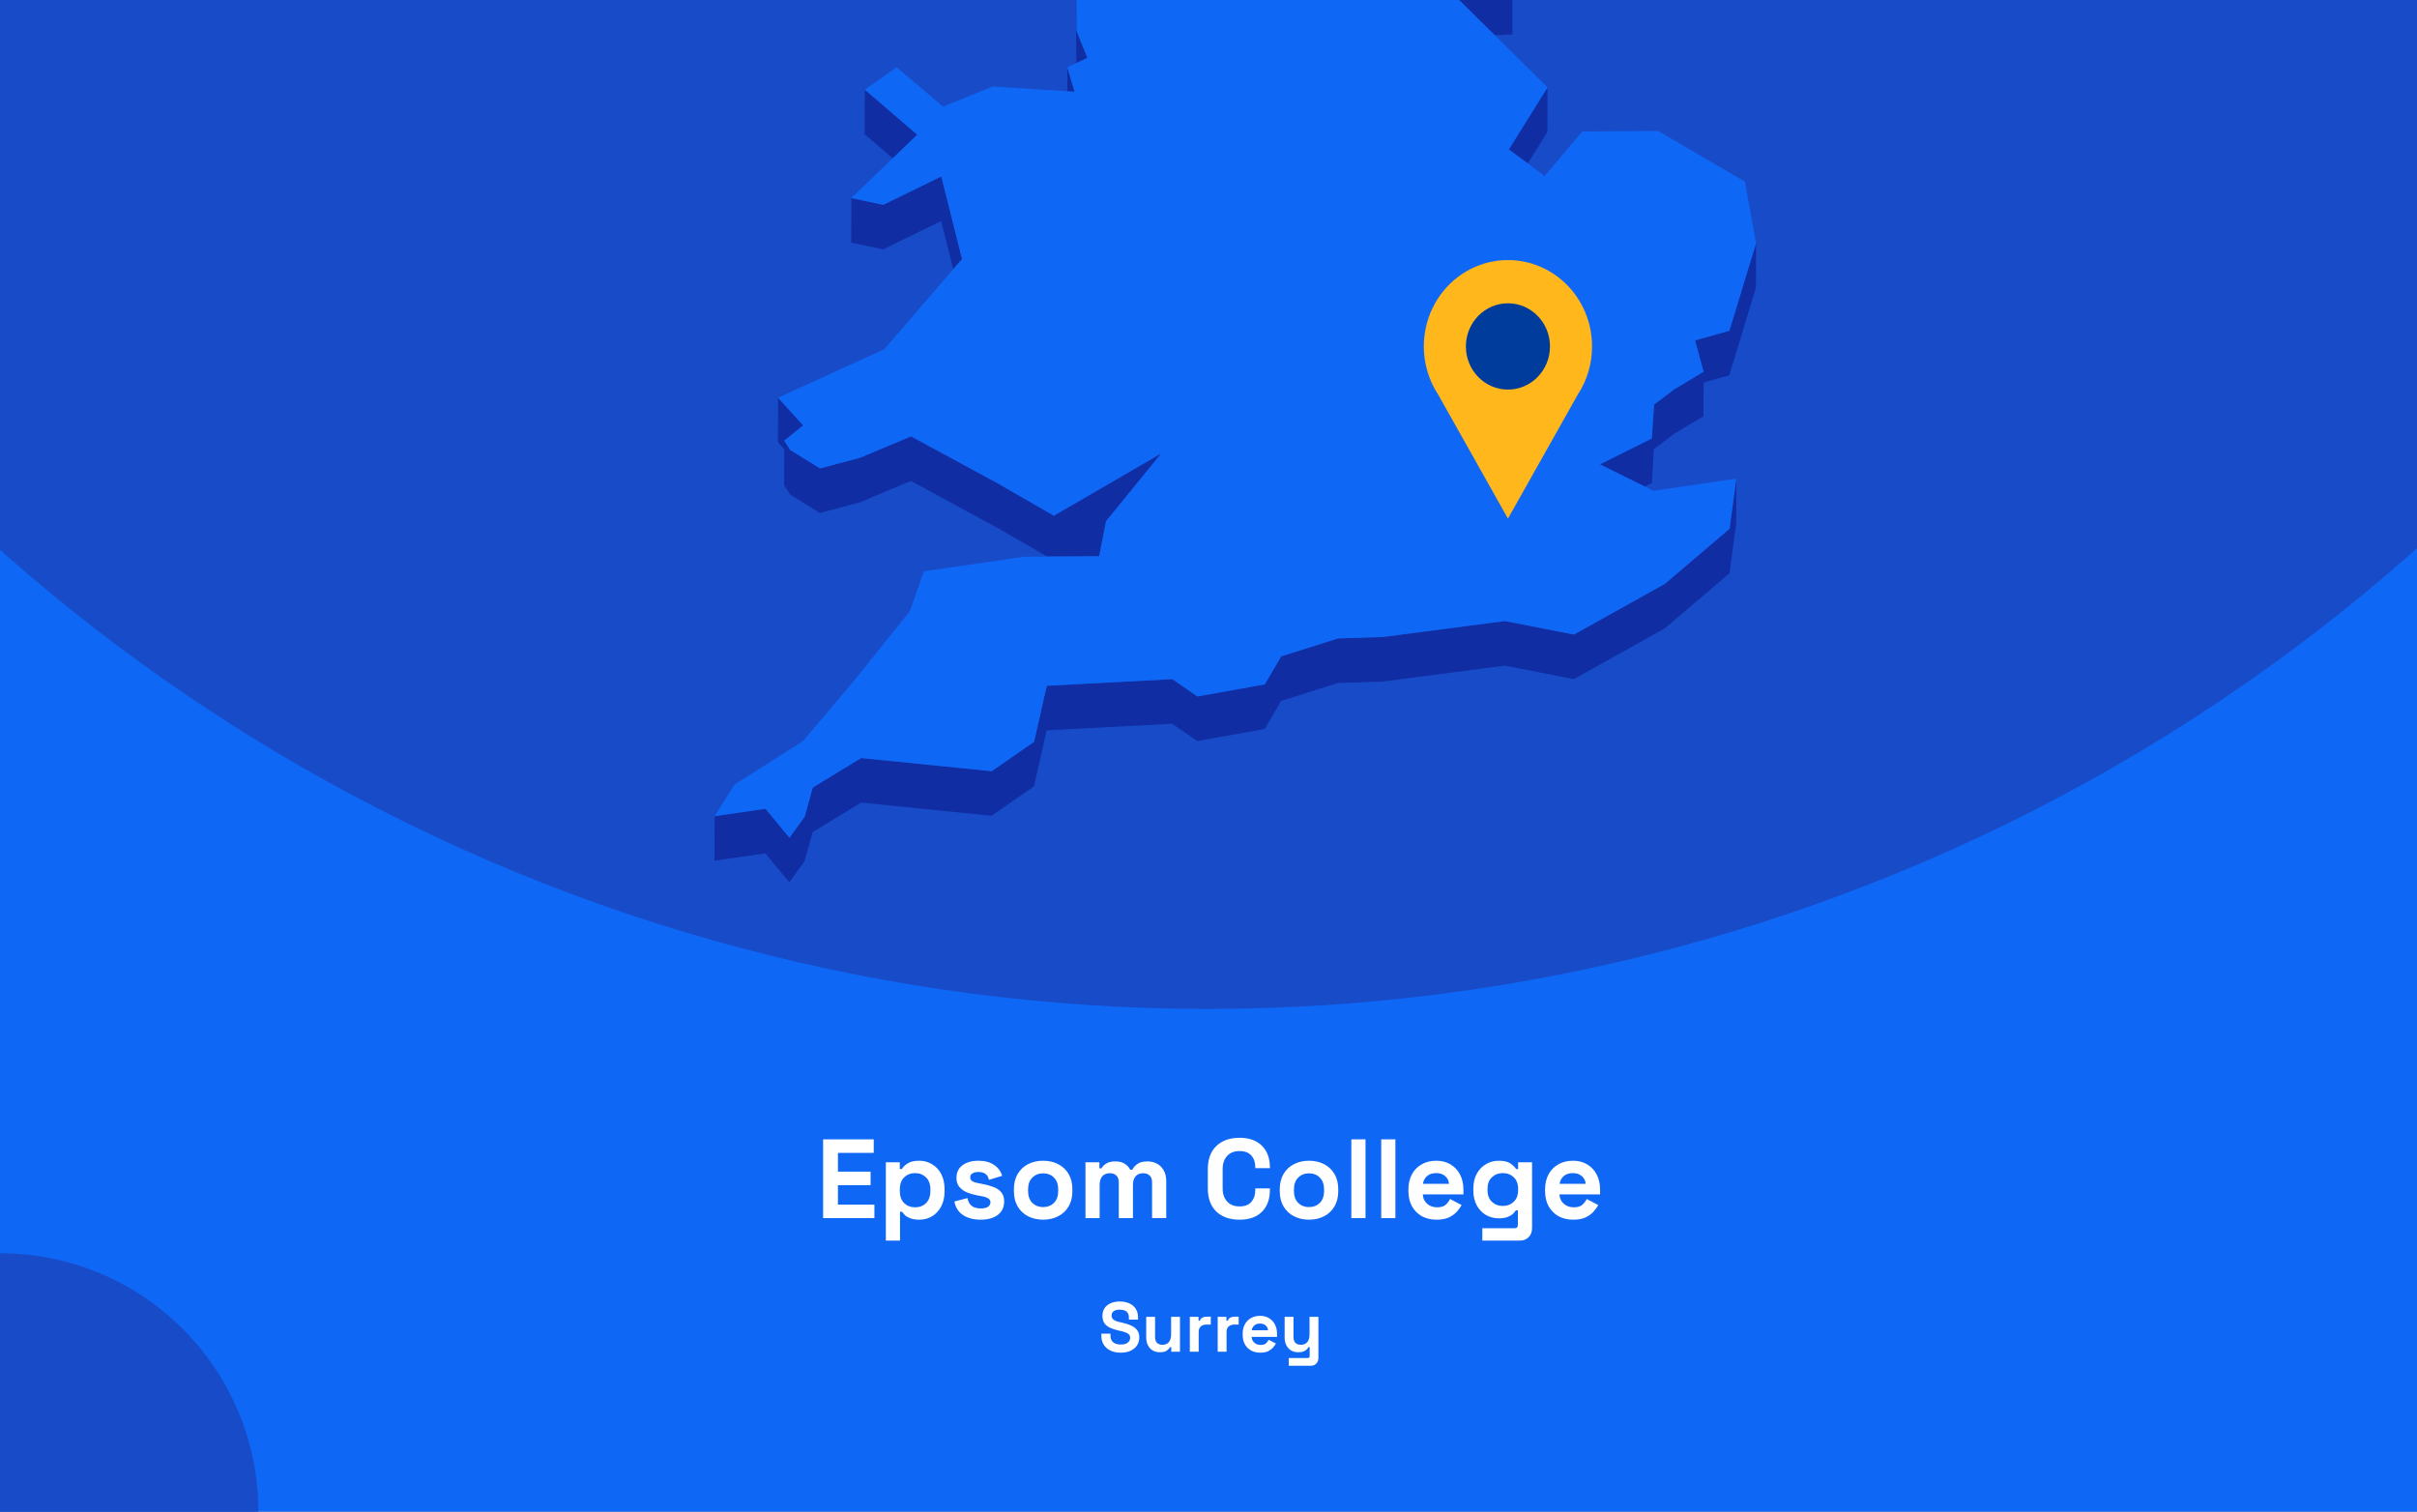 <?xml version="1.0" encoding="utf-8"?>
<svg xmlns="http://www.w3.org/2000/svg" fill="none" height="860" viewBox="0 0 1375 860" width="1375">
<rect x="0" y="0" width="1375" height="860" fill="#808080" stroke="none"/>
<g clip-path="url(#clip0_1961_2037)">
<rect fill="#0F67F5" height="860" width="1375"/>
<circle cx="687" cy="-460" fill="#184BC8" r="1034"/>
<g clip-path="url(#clip1_1961_2037)">
<path d="M850.396 20.084L860.361 19.603L860.405 -5.764L844.233 -5.021L815.867 -14.074L844.19 13.961L850.396 20.084Z" fill="#102DA3"/>
<path d="M599.119 -53.698L588.891 -72.198L569.748 -107.844L569.66 -82.476L588.804 -46.831L599.075 -28.33L612.144 -25.531L612.056 -0.601L612.319 35.919L612.362 35.876L618.613 32.945L612.45 17.725L612.144 -25.968L626.13 -47.924L599.119 -53.698Z" fill="#102DA3"/>
<path d="M611.316 52.189L607.208 38.324L607.164 51.926L611.316 52.189Z" fill="#102DA3"/>
<path d="M521.802 76.634L491.994 51.004L491.906 76.371L507.859 90.061L521.802 76.634Z" fill="#102DA3"/>
<path d="M869.143 92.994L880.289 75.106L880.376 49.738L858.348 85.034L869.143 92.994Z" fill="#102DA3"/>
<path d="M484.258 138.04L502.396 141.889L535.396 125.75L542.301 153.13L547.284 147.356L535.483 100.383L502.484 116.522L484.302 112.673L484.258 138.04Z" fill="#102DA3"/>
<path d="M983.835 188.167L964.297 193.634L969.149 211.479L952.365 221.538L940.958 230.198L939.734 249.442L910.188 264.182L935.669 276.778L939.69 274.766L940.87 255.566L952.278 246.862L969.105 236.802L969.149 217.602L983.747 213.534L998.914 163.762L999.001 138.395L983.835 188.167Z" fill="#102DA3"/>
<path d="M449.508 281.366L466.423 291.863L489.326 285.74L518.216 273.581L567.649 300.435L595.71 316.618L599.468 316.574H603.271L625.3 316.443L628.097 302.141L629.233 296.499L660.659 257.923L599.512 293.394L567.737 275.068L518.304 248.257L489.369 260.373L466.51 266.496L449.552 255.999L446.143 250.707L456.895 242.003L442.646 226.258L442.559 251.581L446.143 255.561L446.099 276.074L449.508 281.366Z" fill="#102DA3"/>
<path d="M947.075 332.189L895.369 361.012L856.207 353.314L786.8 362.367L761.187 363.198L728.887 373.389L719.534 389.353L681.159 396.22L666.954 386.379L595.492 390.14L588.28 422.024L564.154 438.732L489.895 431.253L462.359 448.048L457.77 464.624L449.116 476.608L435.479 460.119L406.544 464.318L406.457 489.642L435.435 485.487L449.028 501.976L457.682 489.992L462.315 473.372L489.851 456.62L564.066 464.099L588.236 447.392L595.404 415.508L666.866 411.746L681.115 421.587L719.49 414.72L728.843 398.757L761.1 388.566L786.712 387.735L856.12 378.681L895.282 386.379L946.987 357.556L983.877 326.153L987.723 297.637L987.767 272.27L983.964 300.786L947.075 332.189Z" fill="#102DA3"/>
<path d="M939.731 249.441L940.955 230.197L952.363 221.537L969.146 211.477L964.295 193.633L983.832 188.166L998.999 138.393L992.661 103.316L943.228 74.493L900.089 74.8L878.716 100.123L869.144 92.994L858.348 85.034L880.376 49.739L850.393 20.085L844.187 13.962L815.864 -14.074L844.23 -5.02L860.402 -5.764L788.197 -113.488L750.303 -126.259L717.348 -218.106L715.118 -242.642L637.8 -305.055L623.77 -300.638L605.981 -295.039L596.759 -292.153L579.887 -298.013L606.025 -318.745L642.345 -333.528L627.092 -347.174L616.558 -356.533L672.591 -441.077L677.137 -466.269L694.532 -486.257L661.315 -515.867L570.315 -511.274L545.752 -498.853L519.877 -485.776L548.593 -528.332L545.97 -530.3L531.634 -540.84L595.229 -606.14L593.131 -618.08L597.764 -634L574.162 -633.825L499.509 -605.527L492.647 -623.372L478.617 -605.396L470.4 -626.521L458.949 -623.153L437.182 -549.457L452.83 -529.688L437.139 -529.6L421.142 -529.469L408.073 -467.144L421.011 -449.999L417.864 -428.743L414.586 -406.874L379.008 -387.455L382.592 -356.358L380.144 -351.46L369.305 -329.766L381.455 -325.174L446.448 -382.6L449.202 -373.984L446.405 -369.479L429.84 -342.625L419.219 -325.436L423.415 -303.612L421.404 -288.173L411.264 -208.79L422.715 -208.878L437.794 -271.246L445.181 -274.614L464.806 -262.149L494.09 -227.247L484.518 -213.208L467.384 -187.971L463.538 -158.799L450.688 -158.711L474.29 -119.13L481.327 -123.11L483.862 -144.366L511.66 -123.328L530.411 -140.036L568.786 -150.883L604.407 -164.354L584.171 -131.376L569.747 -107.845L588.891 -72.2L599.119 -53.699L626.13 -47.926L612.144 -25.97L612.45 17.723L618.612 32.944L612.362 35.874L612.318 35.918L607.205 38.323L611.313 52.188L607.161 51.925L564.765 49.214L536.53 60.673L510.087 38.279L491.992 51.007L521.8 76.637L507.857 90.064L484.299 112.676L502.481 116.525L535.481 100.386L547.282 147.359L542.299 153.132L503.05 198.663L442.646 226.26L456.895 242.006L446.142 250.709L449.552 256.002L466.51 266.498L489.369 260.375L518.304 248.26L567.737 275.071L599.512 293.397L660.659 257.926L629.233 296.502L628.097 302.144L625.3 316.446L603.271 316.577H599.468L595.71 316.621L582.86 316.708L525.559 325.018L517.648 347.63L485.567 387.606L456.807 421.589L417.864 446.344L406.543 464.32L435.478 460.121L449.115 476.61L457.769 464.626L462.358 448.05L489.894 431.255L564.153 438.734L588.279 422.027L595.491 390.142L666.953 386.381L681.158 396.222L719.533 389.355L728.886 373.391L761.186 363.201L786.799 362.37L856.206 353.316L895.368 361.014L947.074 332.191L983.963 300.788L987.766 272.272L940.605 279.226L935.667 276.777L910.185 264.18L939.731 249.441Z" fill="#0F67F5"/>
</g>
<g clip-path="url(#clip2_1961_2037)">
<path d="M905.699 197.106C905.707 189.429 903.961 181.856 900.601 174.996C897.241 168.137 892.36 162.181 886.35 157.608C880.34 153.034 873.369 149.971 865.996 148.663C858.623 147.355 851.054 147.839 843.897 150.077C836.739 152.315 830.193 156.243 824.783 161.547C819.374 166.851 815.251 173.383 812.747 180.618C810.244 187.853 809.428 195.589 810.366 203.206C811.304 210.823 813.969 218.109 818.148 224.477L838.008 259.76L857.856 295.056L877.716 259.76L897.551 224.527C902.878 216.428 905.716 206.877 905.699 197.106Z" fill="#FFB71B"/>
<path d="M857.843 221.64C871.055 221.64 881.765 210.65 881.765 197.093C881.765 183.537 871.055 172.547 857.843 172.547C844.632 172.547 833.922 183.537 833.922 197.093C833.922 210.65 844.632 221.64 857.843 221.64Z" fill="#003C9C"/>
</g>
<circle cx="147" cy="147" fill="#184BC8" r="147" transform="matrix(-1 0 0 1 147 713)"/>
<path d="M468.255 693V648.2H497.055V655.88H476.703V666.568H495.263V674.248H476.703V685.32H497.439V693H468.255ZM503.949 705.8V661.256H511.885V665.096H513.037C513.762 663.859 514.893 662.771 516.429 661.832C517.965 660.851 520.162 660.36 523.021 660.36C525.581 660.36 527.949 661 530.125 662.28C532.301 663.517 534.05 665.352 535.373 667.784C536.695 670.216 537.357 673.16 537.357 676.616V677.64C537.357 681.096 536.695 684.04 535.373 686.472C534.05 688.904 532.301 690.76 530.125 692.04C527.949 693.277 525.581 693.896 523.021 693.896C521.101 693.896 519.479 693.661 518.157 693.192C516.877 692.765 515.831 692.211 515.021 691.528C514.253 690.803 513.634 690.077 513.165 689.352H512.013V705.8H503.949ZM520.589 686.856C523.106 686.856 525.175 686.067 526.797 684.488C528.461 682.867 529.293 680.52 529.293 677.448V676.808C529.293 673.736 528.461 671.411 526.797 669.832C525.133 668.211 523.063 667.4 520.589 667.4C518.114 667.4 516.045 668.211 514.381 669.832C512.717 671.411 511.885 673.736 511.885 676.808V677.448C511.885 680.52 512.717 682.867 514.381 684.488C516.045 686.067 518.114 686.856 520.589 686.856ZM557.945 693.896C553.807 693.896 550.415 693 547.769 691.208C545.124 689.416 543.524 686.856 542.969 683.528L550.393 681.608C550.692 683.101 551.183 684.275 551.865 685.128C552.591 685.981 553.465 686.6 554.489 686.984C555.556 687.325 556.708 687.496 557.945 687.496C559.823 687.496 561.209 687.176 562.105 686.536C563.001 685.853 563.449 685.021 563.449 684.04C563.449 683.059 563.023 682.312 562.169 681.8C561.316 681.245 559.951 680.797 558.073 680.456L556.281 680.136C554.063 679.709 552.036 679.133 550.201 678.408C548.367 677.64 546.895 676.595 545.785 675.272C544.676 673.949 544.121 672.243 544.121 670.152C544.121 666.995 545.273 664.584 547.577 662.92C549.881 661.213 552.911 660.36 556.665 660.36C560.207 660.36 563.151 661.149 565.497 662.728C567.844 664.307 569.38 666.376 570.105 668.936L562.617 671.24C562.276 669.619 561.572 668.467 560.505 667.784C559.481 667.101 558.201 666.76 556.665 666.76C555.129 666.76 553.956 667.037 553.145 667.592C552.335 668.104 551.929 668.829 551.929 669.768C551.929 670.792 552.356 671.56 553.209 672.072C554.063 672.541 555.215 672.904 556.665 673.16L558.457 673.48C560.847 673.907 563.001 674.483 564.921 675.208C566.884 675.891 568.42 676.893 569.529 678.216C570.681 679.496 571.257 681.245 571.257 683.464C571.257 686.792 570.041 689.373 567.609 691.208C565.22 693 561.999 693.896 557.945 693.896ZM593.428 693.896C590.27 693.896 587.433 693.256 584.916 691.976C582.398 690.696 580.414 688.84 578.964 686.408C577.513 683.976 576.788 681.053 576.788 677.64V676.616C576.788 673.203 577.513 670.28 578.964 667.848C580.414 665.416 582.398 663.56 584.916 662.28C587.433 661 590.27 660.36 593.428 660.36C596.585 660.36 599.422 661 601.94 662.28C604.457 663.56 606.441 665.416 607.892 667.848C609.342 670.28 610.068 673.203 610.068 676.616V677.64C610.068 681.053 609.342 683.976 607.892 686.408C606.441 688.84 604.457 690.696 601.94 691.976C599.422 693.256 596.585 693.896 593.428 693.896ZM593.428 686.728C595.902 686.728 597.95 685.939 599.572 684.36C601.193 682.739 602.004 680.435 602.004 677.448V676.808C602.004 673.821 601.193 671.539 599.572 669.96C597.993 668.339 595.945 667.528 593.428 667.528C590.953 667.528 588.905 668.339 587.284 669.96C585.662 671.539 584.852 673.821 584.852 676.808V677.448C584.852 680.435 585.662 682.739 587.284 684.36C588.905 685.939 590.953 686.728 593.428 686.728ZM617.511 693V661.256H625.447V664.712H626.599C627.154 663.645 628.071 662.728 629.351 661.96C630.631 661.149 632.317 660.744 634.407 660.744C636.669 660.744 638.482 661.192 639.847 662.088C641.213 662.941 642.258 664.072 642.983 665.48H644.135C644.861 664.115 645.885 662.984 647.207 662.088C648.53 661.192 650.407 660.744 652.839 660.744C654.802 660.744 656.573 661.171 658.151 662.024C659.773 662.835 661.053 664.093 661.991 665.8C662.973 667.464 663.463 669.576 663.463 672.136V693H655.399V672.712C655.399 670.963 654.951 669.661 654.055 668.808C653.159 667.912 651.901 667.464 650.279 667.464C648.445 667.464 647.015 668.061 645.991 669.256C645.01 670.408 644.519 672.072 644.519 674.248V693H636.455V672.712C636.455 670.963 636.007 669.661 635.111 668.808C634.215 667.912 632.957 667.464 631.335 667.464C629.501 667.464 628.071 668.061 627.047 669.256C626.066 670.408 625.575 672.072 625.575 674.248V693H617.511ZM705.154 693.896C699.608 693.896 695.213 692.36 691.97 689.288C688.728 686.173 687.106 681.736 687.106 675.976V665.224C687.106 659.464 688.728 655.048 691.97 651.976C695.213 648.861 699.608 647.304 705.154 647.304C710.658 647.304 714.904 648.819 717.89 651.848C720.92 654.835 722.434 658.952 722.434 664.2V664.584H714.114V663.944C714.114 661.299 713.368 659.123 711.874 657.416C710.424 655.709 708.184 654.856 705.154 654.856C702.168 654.856 699.821 655.773 698.114 657.608C696.408 659.443 695.554 661.939 695.554 665.096V676.104C695.554 679.219 696.408 681.715 698.114 683.592C699.821 685.427 702.168 686.344 705.154 686.344C708.184 686.344 710.424 685.491 711.874 683.784C713.368 682.035 714.114 679.859 714.114 677.256V676.104H722.434V677C722.434 682.248 720.92 686.387 717.89 689.416C714.904 692.403 710.658 693.896 705.154 693.896ZM744.678 693.896C741.52 693.896 738.683 693.256 736.166 691.976C733.648 690.696 731.664 688.84 730.214 686.408C728.763 683.976 728.038 681.053 728.038 677.64V676.616C728.038 673.203 728.763 670.28 730.214 667.848C731.664 665.416 733.648 663.56 736.166 662.28C738.683 661 741.52 660.36 744.678 660.36C747.835 660.36 750.672 661 753.19 662.28C755.707 663.56 757.691 665.416 759.142 667.848C760.592 670.28 761.318 673.203 761.318 676.616V677.64C761.318 681.053 760.592 683.976 759.142 686.408C757.691 688.84 755.707 690.696 753.19 691.976C750.672 693.256 747.835 693.896 744.678 693.896ZM744.678 686.728C747.152 686.728 749.2 685.939 750.822 684.36C752.443 682.739 753.254 680.435 753.254 677.448V676.808C753.254 673.821 752.443 671.539 750.822 669.96C749.243 668.339 747.195 667.528 744.678 667.528C742.203 667.528 740.155 668.339 738.534 669.96C736.912 671.539 736.102 673.821 736.102 676.808V677.448C736.102 680.435 736.912 682.739 738.534 684.36C740.155 685.939 742.203 686.728 744.678 686.728ZM768.761 693V648.2H776.825V693H768.761ZM785.761 693V648.2H793.825V693H785.761ZM817.225 693.896C814.068 693.896 811.273 693.235 808.841 691.912C806.452 690.547 804.575 688.648 803.209 686.216C801.887 683.741 801.225 680.84 801.225 677.512V676.744C801.225 673.416 801.887 670.536 803.209 668.104C804.532 665.629 806.388 663.731 808.777 662.408C811.167 661.043 813.94 660.36 817.097 660.36C820.212 660.36 822.921 661.064 825.225 662.472C827.529 663.837 829.321 665.757 830.601 668.232C831.881 670.664 832.521 673.501 832.521 676.744V679.496H809.417C809.503 681.672 810.313 683.443 811.849 684.808C813.385 686.173 815.263 686.856 817.481 686.856C819.743 686.856 821.407 686.365 822.473 685.384C823.54 684.403 824.351 683.315 824.905 682.12L831.497 685.576C830.9 686.685 830.025 687.901 828.873 689.224C827.764 690.504 826.271 691.613 824.393 692.552C822.516 693.448 820.127 693.896 817.225 693.896ZM809.481 673.48H824.329C824.159 671.645 823.412 670.173 822.089 669.064C820.809 667.955 819.124 667.4 817.033 667.4C814.857 667.4 813.129 667.955 811.849 669.064C810.569 670.173 809.78 671.645 809.481 673.48ZM838.163 677.256V676.232C838.163 672.904 838.824 670.067 840.147 667.72C841.469 665.331 843.219 663.517 845.395 662.28C847.613 661 850.024 660.36 852.627 660.36C855.528 660.36 857.725 660.872 859.219 661.896C860.712 662.92 861.8 663.987 862.483 665.096H863.635V661.256H871.571V698.632C871.571 700.808 870.931 702.536 869.651 703.816C868.371 705.139 866.664 705.8 864.531 705.8H843.283V698.76H861.715C862.909 698.76 863.507 698.12 863.507 696.84V688.584H862.355C861.928 689.267 861.331 689.971 860.563 690.696C859.795 691.379 858.771 691.955 857.491 692.424C856.211 692.893 854.589 693.128 852.627 693.128C850.024 693.128 847.613 692.509 845.395 691.272C843.219 689.992 841.469 688.179 840.147 685.832C838.824 683.443 838.163 680.584 838.163 677.256ZM854.931 686.088C857.405 686.088 859.475 685.299 861.139 683.72C862.803 682.141 863.635 679.923 863.635 677.064V676.424C863.635 673.523 862.803 671.304 861.139 669.768C859.517 668.189 857.448 667.4 854.931 667.4C852.456 667.4 850.387 668.189 848.723 669.768C847.059 671.304 846.227 673.523 846.227 676.424V677.064C846.227 679.923 847.059 682.141 848.723 683.72C850.387 685.299 852.456 686.088 854.931 686.088ZM894.975 693.896C891.818 693.896 889.023 693.235 886.591 691.912C884.202 690.547 882.325 688.648 880.959 686.216C879.637 683.741 878.975 680.84 878.975 677.512V676.744C878.975 673.416 879.637 670.536 880.959 668.104C882.282 665.629 884.138 663.731 886.527 662.408C888.917 661.043 891.69 660.36 894.847 660.36C897.962 660.36 900.671 661.064 902.975 662.472C905.279 663.837 907.071 665.757 908.351 668.232C909.631 670.664 910.271 673.501 910.271 676.744V679.496H887.167C887.253 681.672 888.063 683.443 889.599 684.808C891.135 686.173 893.013 686.856 895.231 686.856C897.493 686.856 899.157 686.365 900.223 685.384C901.29 684.403 902.101 683.315 902.655 682.12L909.247 685.576C908.65 686.685 907.775 687.901 906.623 689.224C905.514 690.504 904.021 691.613 902.143 692.552C900.266 693.448 897.877 693.896 894.975 693.896ZM887.231 673.48H902.079C901.909 671.645 901.162 670.173 899.839 669.064C898.559 667.955 896.874 667.4 894.783 667.4C892.607 667.4 890.879 667.955 889.599 669.064C888.319 670.173 887.53 671.645 887.231 673.48Z" fill="white"/>
<path d="M637.532 769.56C635.372 769.56 633.465 769.173 631.812 768.4C630.159 767.627 628.865 766.52 627.932 765.08C626.999 763.64 626.532 761.907 626.532 759.88V758.76H631.732V759.88C631.732 761.56 632.252 762.827 633.292 763.68C634.332 764.507 635.745 764.92 637.532 764.92C639.345 764.92 640.692 764.56 641.572 763.84C642.479 763.12 642.932 762.2 642.932 761.08C642.932 760.307 642.705 759.68 642.252 759.2C641.825 758.72 641.185 758.333 640.332 758.04C639.505 757.72 638.492 757.427 637.292 757.16L636.372 756.96C634.452 756.533 632.799 756 631.412 755.36C630.052 754.693 628.999 753.827 628.252 752.76C627.532 751.693 627.172 750.307 627.172 748.6C627.172 746.893 627.572 745.44 628.372 744.24C629.199 743.013 630.345 742.08 631.812 741.44C633.305 740.773 635.052 740.44 637.052 740.44C639.052 740.44 640.825 740.787 642.372 741.48C643.945 742.147 645.172 743.16 646.052 744.52C646.959 745.853 647.412 747.533 647.412 749.56V750.76H642.212V749.56C642.212 748.493 641.999 747.64 641.572 747C641.172 746.333 640.585 745.853 639.812 745.56C639.039 745.24 638.119 745.08 637.052 745.08C635.452 745.08 634.265 745.387 633.492 746C632.745 746.587 632.372 747.4 632.372 748.44C632.372 749.133 632.545 749.72 632.892 750.2C633.265 750.68 633.812 751.08 634.532 751.4C635.252 751.72 636.172 752 637.292 752.24L638.212 752.44C640.212 752.867 641.945 753.413 643.412 754.08C644.905 754.747 646.065 755.627 646.892 756.72C647.719 757.813 648.132 759.213 648.132 760.92C648.132 762.627 647.692 764.133 646.812 765.44C645.959 766.72 644.732 767.733 643.132 768.48C641.559 769.2 639.692 769.56 637.532 769.56ZM659.79 769.32C658.243 769.32 656.883 768.973 655.71 768.28C654.563 767.56 653.67 766.573 653.03 765.32C652.39 764.067 652.07 762.627 652.07 761V749.16H657.11V760.6C657.11 762.093 657.47 763.213 658.19 763.96C658.936 764.707 659.99 765.08 661.35 765.08C662.896 765.08 664.096 764.573 664.95 763.56C665.803 762.52 666.23 761.08 666.23 759.24V749.16H671.27V769H666.31V766.4H665.59C665.27 767.067 664.67 767.72 663.79 768.36C662.91 769 661.576 769.32 659.79 769.32ZM676.878 769V749.16H681.838V751.4H682.558C682.851 750.6 683.331 750.013 683.998 749.64C684.691 749.267 685.491 749.08 686.398 749.08H688.798V753.56H686.318C685.038 753.56 683.985 753.907 683.158 754.6C682.331 755.267 681.918 756.307 681.918 757.72V769H676.878ZM692.738 769V749.16H697.698V751.4H698.418C698.711 750.6 699.191 750.013 699.858 749.64C700.551 749.267 701.351 749.08 702.258 749.08H704.658V753.56H702.178C700.898 753.56 699.844 753.907 699.018 754.6C698.191 755.267 697.778 756.307 697.778 757.72V769H692.738ZM716.934 769.56C714.96 769.56 713.214 769.147 711.694 768.32C710.2 767.467 709.027 766.28 708.174 764.76C707.347 763.213 706.934 761.4 706.934 759.32V758.84C706.934 756.76 707.347 754.96 708.174 753.44C709 751.893 710.16 750.707 711.654 749.88C713.147 749.027 714.88 748.6 716.854 748.6C718.8 748.6 720.494 749.04 721.934 749.92C723.374 750.773 724.494 751.973 725.294 753.52C726.094 755.04 726.494 756.813 726.494 758.84V760.56H712.054C712.107 761.92 712.614 763.027 713.574 763.88C714.534 764.733 715.707 765.16 717.094 765.16C718.507 765.16 719.547 764.853 720.214 764.24C720.88 763.627 721.387 762.947 721.734 762.2L725.854 764.36C725.48 765.053 724.934 765.813 724.214 766.64C723.52 767.44 722.587 768.133 721.414 768.72C720.24 769.28 718.747 769.56 716.934 769.56ZM712.094 756.8H721.374C721.267 755.653 720.8 754.733 719.974 754.04C719.174 753.347 718.12 753 716.814 753C715.454 753 714.374 753.347 713.574 754.04C712.774 754.733 712.28 755.653 712.094 756.8ZM733.14 777V772.6H743.94C744.686 772.6 745.06 772.2 745.06 771.4V766.4H744.34C744.126 766.853 743.793 767.307 743.34 767.76C742.886 768.213 742.273 768.587 741.5 768.88C740.726 769.173 739.74 769.32 738.54 769.32C736.993 769.32 735.633 768.973 734.46 768.28C733.313 767.56 732.42 766.573 731.78 765.32C731.14 764.067 730.82 762.627 730.82 761V749.16H735.86V760.6C735.86 762.093 736.22 763.213 736.94 763.96C737.686 764.707 738.74 765.08 740.1 765.08C741.646 765.08 742.846 764.573 743.7 763.56C744.553 762.52 744.98 761.08 744.98 759.24V749.16H750.02V772.52C750.02 773.88 749.62 774.96 748.82 775.76C748.02 776.587 746.953 777 745.62 777H733.14Z" fill="white"/>
</g>
<defs>
<clipPath id="clip0_1961_2037">
<rect fill="white" height="860" width="1375"/>
</clipPath>
<clipPath id="clip1_1961_2037">
<rect fill="white" height="1135.98" transform="translate(240.5 -634)" width="758.5"/>
</clipPath>
<clipPath id="clip2_1961_2037">
<rect fill="white" height="147.092" transform="translate(810 148)" width="95.699"/>
</clipPath>
</defs>
</svg>